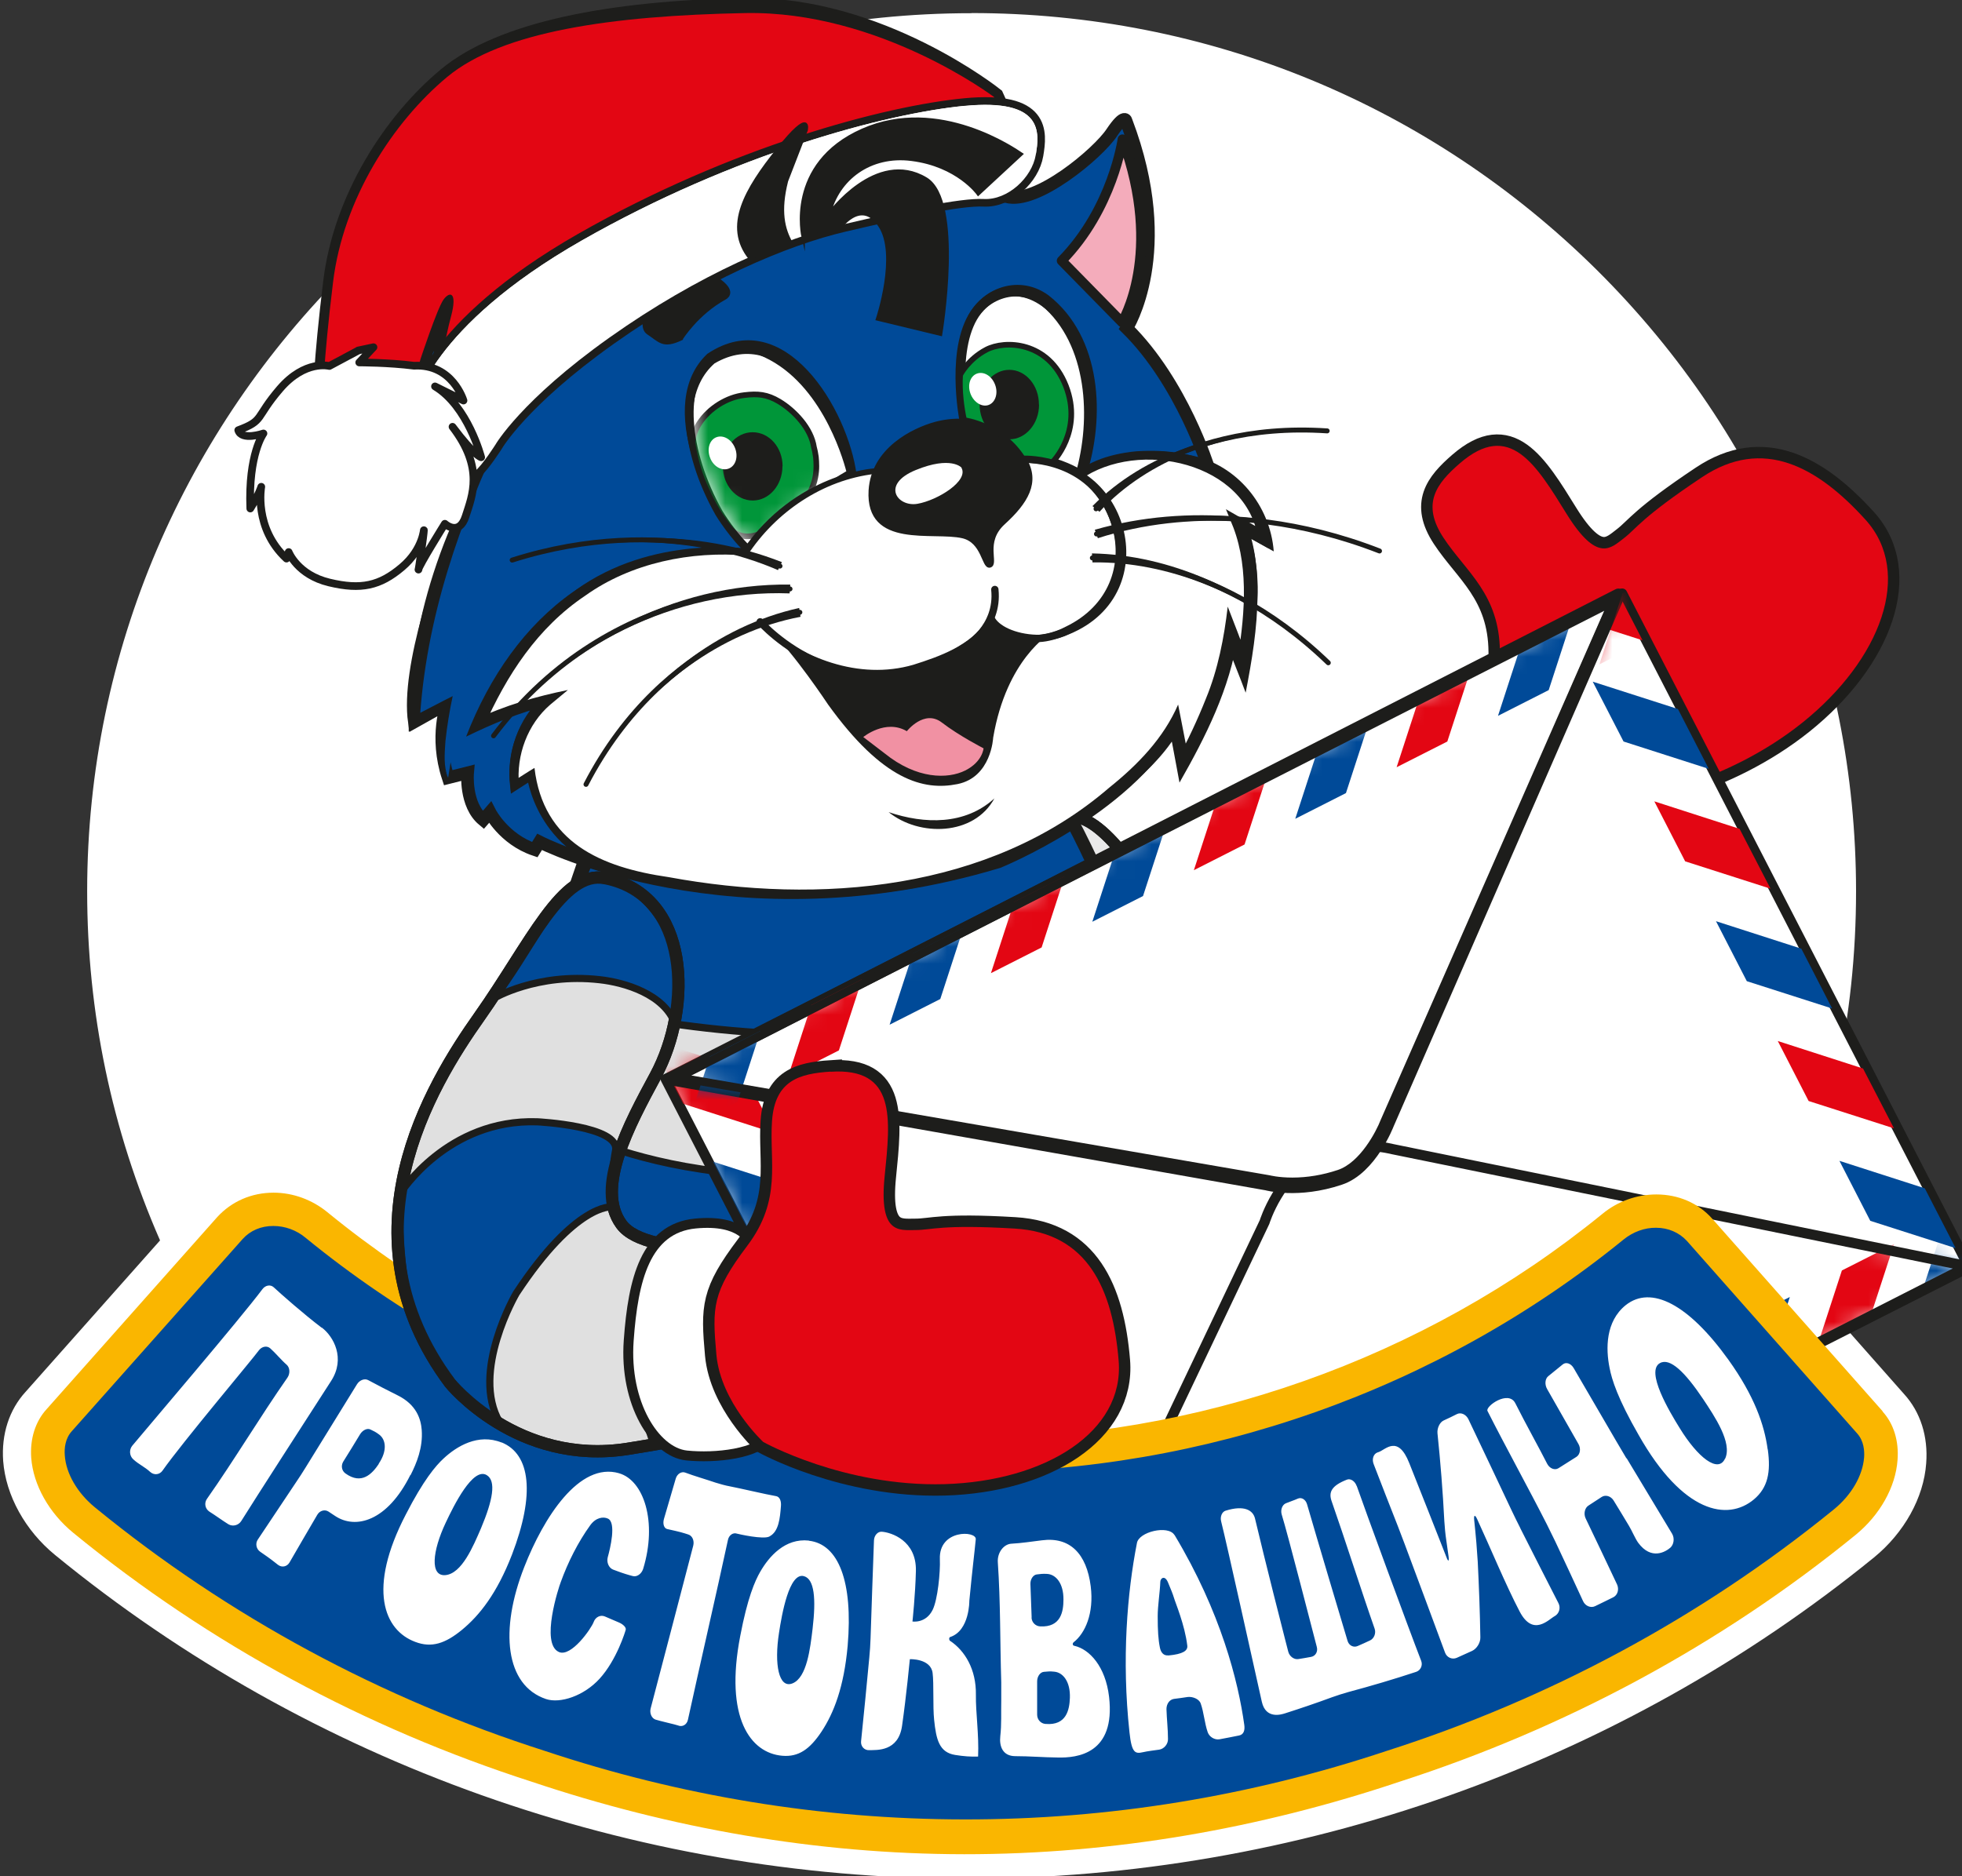 <svg width="115" height="110" viewBox="0 0 115 110" fill="none" xmlns="http://www.w3.org/2000/svg">
<rect x="0" y="0" width="115" height="110" fill="#333333" stroke="none"/>
<g clip-path="url(#clip0_8082_3912)">
<path d="M56.521 109.339C37.272 109.323 18.529 102.649 3.753 90.553C2.163 89.253 1.135 87.403 0.999 85.601C0.902 84.253 1.296 83.025 2.115 82.132L10.338 72.867C7.415 66.344 5.929 59.414 5.929 52.254C5.921 24.313 28.816 1.571 56.947 1.571C70.574 1.571 83.383 6.842 93.019 16.419C102.656 25.996 107.964 38.722 107.964 52.254C107.964 59.678 106.382 66.83 103.258 73.528L110.999 82.276C111.802 83.153 112.188 84.381 112.083 85.728C111.955 87.523 110.919 89.381 109.321 90.68C94.537 102.713 75.826 109.331 56.617 109.331H56.513L56.521 109.339Z" fill="white"/>
<path d="M56.945 2.384C84.674 2.384 107.152 24.711 107.152 52.261C107.152 59.925 105.401 67.181 102.293 73.664L110.388 82.818C111.046 83.535 111.359 84.564 111.271 85.672C111.159 87.259 110.227 88.91 108.806 90.066C94.174 101.979 75.648 108.542 56.616 108.542H56.512C37.431 108.518 18.881 101.907 4.258 89.939C2.836 88.774 1.913 87.132 1.792 85.545C1.712 84.428 2.033 83.408 2.7 82.674L11.276 73.018C8.361 66.694 6.723 59.669 6.723 52.261C6.731 24.711 29.216 2.384 56.945 2.384ZM56.945 0.774C28.365 0.766 5.109 23.866 5.109 52.254C5.109 59.358 6.546 66.24 9.381 72.723L1.495 81.606C0.54 82.65 0.074 84.086 0.186 85.656C0.339 87.674 1.479 89.739 3.238 91.174C18.159 103.391 37.086 110.121 56.52 110.145H56.624C76.018 110.145 94.913 103.454 109.842 91.31C111.608 89.867 112.757 87.809 112.901 85.792C113.022 84.221 112.564 82.778 111.6 81.725L104.228 73.385C107.256 66.726 108.79 59.621 108.79 52.254C108.79 38.498 103.401 25.573 93.612 15.844C83.807 6.124 70.79 0.766 56.945 0.766" fill="white"/>
<path d="M84.376 62.046C85.275 57.596 81.373 55.914 81.373 55.914C70.756 54.774 68.171 52.78 65.513 49.678C60.205 43.498 59.723 55.124 59.723 55.124L61.578 62.947C61.578 62.947 65.721 66.782 70.146 67.532C74.563 68.29 80.136 67.245 80.136 67.245C80.136 67.245 83.501 66.352 84.376 62.046Z" fill="#E9E9E9"/>
<path d="M84.376 62.046C85.275 57.596 81.373 55.914 81.373 55.914C70.756 54.774 68.171 52.78 65.513 49.678C60.205 43.498 59.723 55.124 59.723 55.124L61.578 62.947C61.578 62.947 65.721 66.782 70.146 67.532C74.563 68.29 80.136 67.245 80.136 67.245C80.136 67.245 83.501 66.352 84.376 62.046Z" stroke="#1D1D1B" stroke-width="0.68" stroke-miterlimit="10"/>
<path d="M81.383 55.922C81.383 55.922 85.278 57.604 84.386 62.054C83.511 66.36 80.147 67.253 80.147 67.253" fill="white"/>
<path d="M81.383 55.922C81.383 55.922 85.278 57.604 84.386 62.054C83.511 66.36 80.147 67.253 80.147 67.253" stroke="#1D1D1B" stroke-width="0.68" stroke-miterlimit="10"/>
<path d="M72.154 53.952C72.154 53.952 74.346 56.432 73.214 61.432C72.09 66.431 69.367 67.58 69.367 67.58C69.367 67.58 74.129 68.146 76.394 67.643C78.658 67.141 79.839 63.09 79.847 61.703C79.863 60.315 79.831 56.998 77.301 55.515C77.301 55.515 73.631 54.415 72.154 53.952Z" fill="#E9E9E9"/>
<path d="M72.154 53.952C72.154 53.952 74.346 56.432 73.214 61.432C72.09 66.431 69.367 67.58 69.367 67.58C69.367 67.58 74.129 68.146 76.394 67.643C78.658 67.141 79.839 63.09 79.847 61.703C79.863 60.315 79.831 56.998 77.301 55.515C77.301 55.515 73.631 54.415 72.154 53.952Z" stroke="#1D1D1B" stroke-width="0.26" stroke-miterlimit="10"/>
<path d="M81.381 55.922C81.381 55.922 84.618 57.142 84.449 61.217C84.28 65.291 80.956 67.102 79.952 67.245C78.94 67.397 76.402 67.652 76.402 67.652C76.402 67.652 78.747 67.213 79.767 62.453C80.787 57.7 77.133 55.435 77.133 55.435C77.133 55.435 79.133 55.802 81.381 55.922Z" fill="#004A98"/>
<path d="M81.381 55.922C81.381 55.922 84.618 57.142 84.449 61.217C84.28 65.291 80.956 67.102 79.952 67.245C78.94 67.397 76.402 67.652 76.402 67.652C76.402 67.652 78.747 67.213 79.767 62.453C80.787 57.7 77.133 55.435 77.133 55.435C77.133 55.435 79.133 55.802 81.381 55.922Z" stroke="#1D1D1B" stroke-width="0.39" stroke-miterlimit="10"/>
<path d="M72.309 54.072C72.309 54.072 74.718 56.704 72.911 62.652C72.911 62.652 72.276 65.722 69.37 67.588C69.37 67.588 66.206 66.209 64.102 64.845C64.102 64.845 65.804 64.407 66.647 57.677C66.647 57.677 67.113 51.927 65.684 50.062C65.684 50.062 67.507 52.533 72.301 54.072" fill="#004A98"/>
<path d="M72.309 54.072C72.309 54.072 74.718 56.704 72.911 62.652C72.911 62.652 72.276 65.722 69.37 67.588C69.37 67.588 66.206 66.209 64.102 64.845C64.102 64.845 65.804 64.407 66.647 57.677C66.647 57.677 67.113 51.927 65.684 50.062C65.684 50.062 67.507 52.533 72.301 54.072H72.309Z" stroke="#1D1D1B" stroke-width="0.39" stroke-miterlimit="10"/>
<path d="M80.146 67.252C80.146 67.252 74.573 68.297 70.156 67.539C65.731 66.781 61.587 62.954 61.587 62.954L59.732 55.132C59.732 55.132 60.206 43.498 65.522 49.685C68.188 52.787 70.774 54.781 81.391 55.921" stroke="#1D1D1B" stroke-width="0.68" stroke-miterlimit="10"/>
<path d="M70.733 106.564C71.561 101.485 73.11 90.84 72.163 79.246C70.838 63.042 62.872 48.211 62.872 48.211L34.46 50.731L31.714 57.812C32.653 77.172 31.039 92.139 29.529 101.589C42.282 107.33 56.76 108.51 70.733 106.564Z" fill="#004A98"/>
<path d="M70.733 106.564C71.561 101.485 73.11 90.84 72.163 79.246C70.838 63.042 62.872 48.211 62.872 48.211L34.46 50.731L31.714 57.812C32.653 77.172 31.039 92.139 29.529 101.589C42.282 107.33 56.76 108.51 70.733 106.564Z" stroke="#1D1D1B" stroke-width="0.4" stroke-miterlimit="10"/>
<path d="M30.195 98.304C30.195 98.304 39.366 105.6 55.186 103.559C71.006 101.517 71.865 98.224 71.865 98.224L72.395 89.213C72.395 89.213 69.408 92.674 59.121 93.775C48.826 94.875 35.222 93.376 31.32 89.038C31.32 89.038 30.886 94.405 30.195 98.304Z" fill="white"/>
<path d="M30.195 98.304C30.195 98.304 39.366 105.6 55.186 103.559C71.006 101.517 71.865 98.224 71.865 98.224L72.395 89.213C72.395 89.213 69.408 92.674 59.121 93.775C48.826 94.875 35.222 93.376 31.32 89.038C31.32 89.038 30.886 94.405 30.195 98.304Z" stroke="#1D1D1B" stroke-width="0.43" stroke-miterlimit="10"/>
<path d="M72.162 79.245C72.162 79.245 68.661 82.961 57.443 83.456C46.216 83.95 35.592 82.283 31.85 79.851L32.259 73.807C32.259 73.807 43.59 76.933 60.004 75.059C60.004 75.059 67.826 74.038 70.982 71.614C70.982 71.614 72.074 76.303 72.154 79.245" fill="#E0E0E0"/>
<path d="M72.162 79.245C72.162 79.245 68.661 82.961 57.443 83.456C46.216 83.95 35.592 82.283 31.85 79.851L32.259 73.807C32.259 73.807 43.59 76.933 60.004 75.059C60.004 75.059 67.826 74.038 70.982 71.614C70.982 71.614 72.074 76.303 72.154 79.245H72.162Z" stroke="#1D1D1B" stroke-width="0.43" stroke-miterlimit="10"/>
<path d="M43.117 68.792C49.525 69.366 54.873 69.119 61.595 67.835C68.316 66.551 69.472 64.853 68.967 63.465C68.461 62.078 67.112 58.003 67.112 58.003L66.686 57.134C66.686 57.134 64.879 58.761 58.68 59.853C53.034 60.85 45.092 61.153 36.837 59.582L33.994 66.551C33.994 66.551 37.463 68.281 43.117 68.784" fill="#E0E0E0"/>
<path d="M43.117 68.792C49.525 69.366 54.873 69.119 61.595 67.835C68.316 66.551 69.472 64.853 68.967 63.465C68.461 62.078 67.112 58.003 67.112 58.003L66.686 57.134C66.686 57.134 64.879 58.761 58.68 59.853C53.034 60.85 45.092 61.153 36.837 59.582L33.994 66.551C33.994 66.551 37.463 68.281 43.117 68.784V68.792Z" stroke="#1D1D1B" stroke-width="0.43" stroke-miterlimit="10"/>
<path d="M62.871 48.211C62.871 48.211 70.837 63.042 72.162 79.246C72.957 88.934 72.13 97.195 71.175 103.518C70.532 107.768 50.127 106.804 50.127 106.804C50.127 106.804 28.686 104.077 29.553 98.503C31.023 89.078 32.532 77.356 31.721 57.867L34.235 50.507L62.863 48.211H62.871Z" stroke="#1D1D1B" stroke-width="0.75" stroke-miterlimit="10"/>
<path d="M27.04 30.461C25.963 33.148 23.827 39.105 24.285 42.326L26.204 41.25C26.204 41.25 25.466 43.171 26.269 45.595L27.409 45.308C27.409 45.308 27.24 47.174 28.324 48.075L28.718 47.621C28.718 47.621 29.521 49.2 31.344 49.814L31.625 49.359C31.625 49.359 43.012 55.196 58.511 50.531C58.511 50.531 65.955 47.517 68.782 42.486L69.352 43.099C69.352 43.099 71.785 40.269 72.066 37.223L72.805 38.068C72.805 38.068 74.106 34.448 72.676 30.899L73.415 30.844C73.415 30.844 72.436 28.324 70.837 27.431C70.837 27.431 69.296 22.447 66.043 19.241C66.043 19.241 68.926 14.776 66.011 7.105C66.011 7.105 65.955 6.595 65.16 7.783C64.373 8.971 60.743 12.033 58.977 11.523C57.21 11.02 51.581 9.059 41.301 12.416C41.301 12.416 36.017 14.011 32.725 17.407C29.441 20.804 20.904 20.43 20.904 20.43C20.904 20.43 20.671 20.717 20.904 21.386C20.904 21.386 21.129 26.091 27.023 30.461" fill="#004A98"/>
<path d="M27.04 30.461C25.963 33.148 23.827 39.105 24.285 42.326L26.204 41.25C26.204 41.25 25.466 43.171 26.269 45.595L27.409 45.308C27.409 45.308 27.24 47.174 28.324 48.075L28.718 47.621C28.718 47.621 29.521 49.2 31.344 49.814L31.625 49.359C31.625 49.359 43.012 55.196 58.511 50.531C58.511 50.531 65.955 47.517 68.782 42.486L69.352 43.099C69.352 43.099 71.785 40.269 72.066 37.223L72.805 38.068C72.805 38.068 74.106 34.448 72.676 30.899L73.415 30.844C73.415 30.844 72.436 28.324 70.837 27.431C70.837 27.431 69.296 22.447 66.043 19.241C66.043 19.241 68.926 14.776 66.011 7.105C66.011 7.105 65.955 6.595 65.16 7.783C64.373 8.971 60.743 12.033 58.977 11.523C57.21 11.02 51.581 9.059 41.301 12.416C41.301 12.416 36.017 14.011 32.725 17.407C29.441 20.804 20.904 20.43 20.904 20.43C20.904 20.43 20.671 20.717 20.904 21.386C20.904 21.386 21.129 26.091 27.023 30.461H27.04Z" stroke="#1D1D1B" stroke-width="0.74" stroke-miterlimit="10"/>
<path d="M43.975 32.335C43.003 31.489 42.144 30.086 42.144 30.086C39.976 26.25 39.912 22.303 41.67 21.052C43.252 19.927 44.569 20.589 44.569 20.589C48.665 22.216 49.877 27.742 49.877 27.742C49.877 27.742 46.183 29.727 44.369 32.614L43.975 32.335Z" fill="white"/>
<path d="M44.434 32.94L43.815 32.502C42.836 31.649 41.976 30.253 41.944 30.197C39.768 26.346 39.583 22.239 41.535 20.86C43.205 19.672 44.61 20.349 44.667 20.381C48.81 22.024 50.047 27.462 50.095 27.694L50.127 27.861L49.983 27.949C49.983 27.949 46.321 29.942 44.562 32.741L44.434 32.948V32.94ZM44.112 32.151L44.305 32.286C45.959 29.799 48.891 28.036 49.605 27.63C49.364 26.713 48.023 22.207 44.482 20.804C44.418 20.772 43.245 20.214 41.808 21.235C40.081 22.455 40.322 26.378 42.354 29.966C42.354 29.966 43.189 31.346 44.12 32.151" fill="#1D1D1B"/>
<mask id="mask0_8082_3912" style="mask-type:luminance" maskUnits="userSpaceOnUse" x="40" y="20" width="10" height="13">
<path d="M41.798 21.235C40.072 22.463 40.313 26.378 42.344 29.967C42.344 29.967 43.179 31.346 44.111 32.151L44.304 32.287C45.958 29.799 48.889 28.037 49.604 27.63C49.363 26.713 48.022 22.208 44.48 20.805C44.448 20.788 44.103 20.621 43.573 20.621C43.099 20.621 42.481 20.757 41.798 21.235Z" fill="white"/>
</mask>
<g mask="url(#mask0_8082_3912)">
<path d="M42.77 30.979C42.899 31.107 43.035 31.218 43.172 31.29C43.533 31.482 43.943 31.489 44.377 31.354C44.69 31.258 45.019 31.091 45.356 30.867C45.822 30.564 46.304 30.174 46.802 29.719C47.404 29.185 47.677 28.555 47.789 27.981C47.878 27.526 47.854 27.104 47.822 26.785C47.789 26.546 47.749 26.37 47.725 26.282C47.717 26.243 47.709 26.219 47.709 26.219C47.548 25.118 46.561 24.074 45.669 23.539C44.963 23.117 44.417 23.069 43.63 23.165C42.634 23.276 41.566 23.922 40.988 24.823C40.763 25.166 40.618 25.549 40.578 25.948C40.626 26.259 40.691 26.561 40.755 26.849C40.907 27.479 41.108 28.053 41.325 28.555C41.614 29.225 41.927 29.775 42.192 30.182C42.529 30.692 42.779 30.971 42.779 30.971L42.77 30.979Z" fill="#009639" stroke="#1D1D1B" stroke-width="0.33"/>
<path d="M45.862 27.334C45.862 28.443 45.083 29.344 44.12 29.344C43.156 29.344 42.369 28.451 42.369 27.342C42.369 26.234 43.148 25.341 44.112 25.341C45.083 25.341 45.87 26.226 45.87 27.334" fill="#1D1D1B"/>
<path d="M43.083 26.267C43.284 26.777 43.123 27.311 42.714 27.471C42.312 27.63 41.814 27.351 41.622 26.841C41.421 26.33 41.581 25.796 41.983 25.637C42.392 25.477 42.882 25.756 43.083 26.267Z" fill="white"/>
</g>
<path d="M43.976 32.335C41.35 29.983 38.355 23.66 41.463 20.741C45.976 17.727 49.718 24.019 50.208 27.838L50.232 27.982L50.103 28.045C47.903 29.106 45.743 30.549 44.378 32.623C44.378 32.63 43.984 32.343 43.976 32.343M43.976 32.343L44.378 32.623C45.02 31.586 45.92 30.669 46.867 29.863C47.815 29.058 48.835 28.332 49.943 27.718L49.839 27.918C49.035 24.625 45.895 18.955 41.88 21.307C38.989 23.859 41.455 30.174 43.984 32.351" fill="#1D1D1B"/>
<path d="M56.519 24.624C56.519 24.624 55.652 20.222 57.298 18.181C58.937 16.14 61.675 17.041 63.048 20.031C64.413 23.021 63.971 25.956 63.353 27.877C63.353 27.877 61.924 27.032 59.996 26.928C59.996 26.928 59.193 25.182 56.519 24.624Z" fill="white"/>
<path d="M56.519 24.624C56.519 24.624 55.652 20.222 57.298 18.181C58.937 16.14 61.675 17.041 63.048 20.031C64.413 23.021 63.971 25.956 63.353 27.877C63.353 27.877 61.924 27.032 59.996 26.928C59.996 26.928 59.193 25.182 56.519 24.624Z" stroke="#1D1D1B" stroke-width="0.57" stroke-miterlimit="10"/>
<path d="M56.519 24.625C56.109 22.807 55.909 20.869 56.519 19.059C57.185 16.986 59.627 15.957 61.466 17.321C64.59 19.769 64.798 24.481 63.642 27.974L63.513 28.341C62.469 27.671 61.225 27.248 59.972 27.137C59.827 27.121 59.852 27.153 59.787 27.009C59.161 25.765 57.828 24.984 56.511 24.617M56.511 24.617C57.964 24.832 59.418 25.534 60.173 26.834L59.988 26.714C61.217 26.762 62.389 27.049 63.497 27.607L63.04 27.783C63.979 24.553 63.746 20.175 61.048 17.903C59.594 16.771 57.595 17.592 56.969 19.242C56.318 20.893 56.326 22.807 56.503 24.625" fill="#1D1D1B"/>
<path d="M39.93 19.848C39.93 19.848 40.837 18.381 42.483 17.472C42.483 17.472 43.11 17.185 42.251 16.515C41.399 15.837 40.548 15.335 39.408 16.3C38.267 17.265 37.312 19.075 37.994 19.521C38.677 19.968 38.854 20.367 39.93 19.856" fill="#1D1D1B"/>
<path d="M39.93 19.848C39.93 19.848 40.837 18.381 42.483 17.472C42.483 17.472 43.11 17.185 42.251 16.515C41.399 15.837 40.548 15.335 39.408 16.3C38.267 17.265 37.312 19.075 37.994 19.521C38.677 19.968 38.854 20.367 39.93 19.856V19.848Z" stroke="#1D1D1B" stroke-width="0.2" stroke-miterlimit="10"/>
<path d="M51.291 27.743C51.291 27.743 46.794 27.982 43.742 32.447C43.742 32.447 38.25 31.666 33.913 34.831C30.484 37.327 29.352 39.712 28.043 42.478C28.043 42.478 30.01 41.514 32.05 41.059C32.05 41.059 29.826 42.829 30.179 46.043L31.159 45.413C31.159 45.413 31.625 49.815 36.523 50.987C41.414 52.159 52.793 54.105 62.044 48.714C62.044 48.714 67.263 45.541 68.797 42.486L69.263 44.751C69.263 44.751 71.632 40.676 72.074 37.232L72.837 39.114C72.837 39.114 74.001 33.946 72.684 30.9L74.017 31.634C74.017 31.634 73.575 26.323 66.701 26.738C66.701 26.738 64.541 26.858 63.345 27.878C63.345 27.878 61.578 26.411 55.78 26.371L51.291 27.743Z" fill="white"/>
<path d="M51.291 27.743C51.291 27.743 46.794 27.982 43.742 32.447C43.742 32.447 38.25 31.666 33.913 34.831C30.484 37.327 29.352 39.712 28.043 42.478C28.043 42.478 30.01 41.514 32.05 41.059C32.05 41.059 29.826 42.829 30.179 46.043L31.159 45.413C31.159 45.413 31.625 49.815 36.523 50.987C41.414 52.159 52.793 54.105 62.044 48.714C62.044 48.714 67.263 45.541 68.797 42.486L69.263 44.751C69.263 44.751 71.632 40.676 72.074 37.232L72.837 39.114C72.837 39.114 74.001 33.946 72.684 30.9L74.017 31.634C74.017 31.634 73.575 26.323 66.701 26.738C66.701 26.738 64.541 26.858 63.345 27.878C63.345 27.878 61.578 26.411 55.78 26.371L51.291 27.743Z" stroke="#1D1D1B" stroke-width="0.57" stroke-miterlimit="10"/>
<path d="M51.291 27.743C51.291 27.743 46.794 27.982 43.742 32.447C43.742 32.447 38.25 31.666 33.913 34.831C30.484 37.327 29.352 39.712 28.043 42.478C28.043 42.478 30.01 41.514 32.05 41.059C32.05 41.059 29.826 42.829 30.179 46.043L31.159 45.413C31.159 45.413 31.625 49.815 36.523 50.987C41.414 52.159 52.793 54.105 62.044 48.714C62.044 48.714 67.384 45.493 68.902 42.439L69.343 44.751C69.343 44.751 71.712 40.645 72.162 37.2L72.893 39.09C72.893 39.09 73.985 33.795 72.676 30.749L74.162 31.586C74.162 31.586 73.575 26.323 66.701 26.738C66.701 26.738 64.541 26.858 63.345 27.878C63.345 27.878 61.578 26.411 55.78 26.371L51.291 27.743Z" fill="white"/>
<path d="M51.299 27.782C48.224 28.133 45.461 30.023 43.799 32.574C40.506 32.287 36.997 32.997 34.299 34.926C31.504 36.8 29.697 39.583 28.356 42.621L27.89 42.175C29.577 41.361 31.448 40.827 33.287 40.453L32.251 41.314C30.926 42.454 30.251 44.28 30.42 46.018L30.035 45.835L31.014 45.213L31.328 45.022C31.841 49.391 35.214 50.85 39.197 51.425C48.015 53.051 57.996 52.23 65.007 46.186C66.71 44.822 68.203 43.267 69.054 41.306L69.263 42.374L69.713 44.687L68.99 44.567C69.624 43.411 70.195 42.191 70.685 40.955C71.391 39.248 71.753 37.374 71.961 35.564L72.54 37.063L73.262 38.961L72.475 39.025C72.925 36.402 73.246 33.435 72.291 30.924L71.857 29.855L72.845 30.421L74.33 31.266L73.752 31.641C73.134 27.096 66.718 25.701 63.329 28.117L63.208 28.029C61.072 26.689 58.173 26.538 55.78 26.45L51.283 27.79M51.267 27.71L55.74 26.307C58.35 26.378 61.128 26.394 63.449 27.742H63.208C65.095 26.307 67.633 26.243 69.865 26.705C72.516 27.271 74.451 29.632 74.66 32.327C74.226 32.096 72.917 31.346 72.459 31.099L73.021 30.605C73.592 32.008 73.712 33.475 73.704 34.91C73.704 36.8 73.375 38.746 73.013 40.612C72.732 39.839 72.042 38.148 71.753 37.359L72.556 37.263C72.09 40.373 70.677 43.18 69.135 45.883C69.006 45.229 68.645 43.211 68.508 42.518L69.215 42.613C68.316 44.304 66.886 45.548 65.433 46.72C61.153 50.26 55.611 52.062 50.111 52.389C46.433 52.645 42.755 52.31 39.149 51.672C35.279 51.177 31.657 49.694 30.91 45.436L31.271 45.612L30.3 46.258L29.954 46.489L29.914 46.074C29.681 44.144 30.364 42.135 31.833 40.811L32.106 41.377C30.452 41.76 28.846 42.446 27.32 43.188C30.099 36.027 35.728 31.386 43.734 32.327C44.939 30.19 48.336 27.909 51.259 27.702" fill="#1D1D1B"/>
<path d="M54.825 24.832C53.54 25.183 51.155 26.339 51.011 28.755C50.818 32.096 54.697 31.059 56.423 31.458C57.636 31.737 57.636 33.26 58.013 33.181C58.479 33.069 57.604 31.777 58.816 30.669C60.166 29.441 60.88 28.268 60.077 26.929C58.937 25.015 56.929 24.266 54.825 24.832Z" fill="#1D1D1B"/>
<path d="M54.825 24.832C53.54 25.183 51.155 26.339 51.011 28.755C50.818 32.096 54.697 31.059 56.423 31.458C57.636 31.737 57.636 33.26 58.013 33.181C58.479 33.069 57.604 31.777 58.816 30.669C60.166 29.441 60.88 28.268 60.077 26.929C58.937 25.015 56.929 24.266 54.825 24.832Z" stroke="#1D1D1B" stroke-width="0.2" stroke-miterlimit="10"/>
<path d="M56.358 27.415C56.358 27.415 55.739 26.713 53.675 27.558C51.611 28.404 52.607 29.743 53.78 29.536C54.96 29.329 56.807 28.188 56.349 27.415" fill="white"/>
<path d="M65.794 8.166C65.794 8.166 65.232 12.233 62.228 15.287L65.762 18.891C65.762 18.891 68.259 14.88 65.794 8.166Z" fill="#F4ACBB"/>
<path d="M65.794 8.166C65.794 8.166 65.232 12.233 62.228 15.287L65.762 18.891C65.762 18.891 68.259 14.88 65.794 8.166Z" stroke="#1D1D1B" stroke-width="0.57" stroke-linejoin="round"/>
<path d="M21.354 21.155C21.354 21.155 23.08 24.201 29.577 25.094C29.577 25.094 28.316 26.904 27.32 29.568C27.32 29.568 22.398 26.139 21.354 21.163" fill="#F4ACBB"/>
<path d="M21.354 21.155C21.354 21.155 23.08 24.201 29.577 25.094C29.577 25.094 28.316 26.904 27.32 29.568C27.32 29.568 22.398 26.139 21.354 21.163V21.155Z" stroke="#1D1D1B" stroke-width="0.57" stroke-linejoin="round"/>
<path d="M52.086 47.613C54.19 48.323 56.567 48.379 58.285 46.808C57.097 49.008 53.885 49.072 52.086 47.613Z" fill="#1D1D1B"/>
<path d="M45.18 37.016C45.18 37.016 48.143 40.229 52.584 39.48C57.017 38.73 58.085 36.25 58.085 36.25C58.085 36.25 59 37.996 61.554 37.143C61.554 37.143 59 38.618 58.213 43.251C58.213 43.251 58.109 45.572 56.117 45.97C54.134 46.369 51.741 45.755 48.537 41.306C48.537 41.306 46.481 38.204 45.172 37.023" fill="#1D1D1B"/>
<path d="M61.69 27.096C61.69 27.096 63.505 25.286 62.477 22.63C61.441 19.983 58.887 19.935 57.811 20.501C56.735 21.067 56.277 21.977 56.277 21.977C56.213 22.909 56.358 23.962 56.51 24.632C56.51 24.632 58.727 24.903 59.979 26.936L61.682 27.104L61.69 27.096Z" fill="#009639" stroke="#1D1D1B" stroke-width="0.33" stroke-miterlimit="10"/>
<path d="M85.572 27.159C84.198 28.347 83.291 29.527 84.608 31.528C85.925 33.53 87.892 34.822 87.916 38.226C87.941 41.631 88.462 42.309 90.382 44.39C92.301 46.471 95.682 46.798 95.682 46.798C95.682 46.798 101.038 46.057 105.648 42.365C110.249 38.673 112.16 33.578 109.342 30.468C106.523 27.358 103.335 25.596 99.769 27.972C96.204 30.348 95.931 30.978 95.184 31.552C94.437 32.118 93.634 33.043 91.827 30.133C90.02 27.214 88.478 24.639 85.564 27.166L85.572 27.159Z" stroke="#1D1D1B" stroke-width="1.34" stroke-miterlimit="10"/>
<path d="M85.572 27.159C84.198 28.347 83.291 29.527 84.608 31.528C85.925 33.53 87.892 34.822 87.916 38.226C87.941 41.631 88.462 42.309 90.382 44.39C92.301 46.471 95.682 46.798 95.682 46.798C95.682 46.798 101.038 46.057 105.648 42.365C110.249 38.673 112.16 33.578 109.342 30.468C106.523 27.358 103.335 25.596 99.769 27.972C96.204 30.348 95.931 30.978 95.184 31.552C94.437 32.118 93.634 33.043 91.827 30.133C90.02 27.214 88.478 24.639 85.564 27.166L85.572 27.159Z" fill="#E30613"/>
<path d="M95.08 34.801L39.023 63.261L59.356 102.75L115.413 74.29L95.08 34.801Z" fill="white"/>
<path d="M95.08 34.801L39.023 63.261L59.356 102.75L115.413 74.29L95.08 34.801Z" stroke="#1D1D1B" stroke-width="0.6" stroke-linecap="round" stroke-linejoin="round"/>
<path d="M109.623 71.574L114.626 73.177L112.819 69.668L107.816 68.058L109.623 71.574Z" fill="#004A98"/>
<path d="M106.01 64.55L111.013 66.153L109.198 62.644L104.203 61.033L106.01 64.55Z" fill="#E30613"/>
<path d="M102.387 57.524L107.39 59.127L105.583 55.619L100.58 54.008L102.387 57.524Z" fill="#004A98"/>
<path d="M98.774 50.499L103.777 52.102L101.962 48.593L96.967 46.982L98.774 50.499Z" fill="#E30613"/>
<path d="M92.231 36.242L96.278 37.541L94.905 34.878L92.231 36.242Z" fill="#E30613"/>
<path d="M95.162 43.473L100.157 45.076L98.35 41.568L93.356 39.965L95.162 43.473Z" fill="#004A98"/>
<mask id="mask1_8082_3912" style="mask-type:luminance" maskUnits="userSpaceOnUse" x="39" y="34" width="77" height="69">
<path d="M95.08 34.801L39.023 63.261L59.356 102.75L115.413 74.29L95.08 34.801Z" fill="white"/>
</mask>
<g mask="url(#mask1_8082_3912)">
<path d="M55.395 94.516L60.767 96.238L58.824 92.466L53.451 90.744L55.395 94.516Z" fill="#E30613"/>
<path d="M51.508 86.973L56.88 88.695L54.937 84.924L49.565 83.201L51.508 86.973Z" fill="#004A98"/>
<path d="M47.621 79.421L52.993 81.151L51.05 77.38L45.678 75.649L47.621 79.421Z" fill="#E30613"/>
<path d="M40.049 64.717L45.421 66.439L43.478 62.668L38.105 60.945L40.049 64.717Z" fill="#E30613"/>
<path d="M43.734 71.877L49.107 73.608L47.163 69.828L41.791 68.106L43.734 71.877Z" fill="#004A98"/>
<path d="M59.643 102.777L65.015 104.499L63.072 100.727L57.699 99.005L59.643 102.777Z" fill="#004A98"/>
</g>
<mask id="mask2_8082_3912" style="mask-type:luminance" maskUnits="userSpaceOnUse" x="0" y="9" width="144" height="140">
<path d="M97.143 9.632L0.002 58.949L46.137 148.549L143.278 99.231L97.143 9.632Z" fill="white"/>
</mask>
<g mask="url(#mask2_8082_3912)">
<path d="M115.357 74.245L81.621 67.371C81.621 67.371 79.268 66.75 77.325 67.691C74.988 68.823 74.12 71.646 74.12 71.646L59.32 102.768L115.349 74.253L115.357 74.245Z" fill="white"/>
</g>
<mask id="mask3_8082_3912" style="mask-type:luminance" maskUnits="userSpaceOnUse" x="59" y="67" width="57" height="36">
<path d="M74.12 71.638L59.32 102.76L115.349 74.245L81.613 67.371C81.613 67.371 79.26 66.75 77.317 67.691C77.292 67.706 77.26 67.714 77.236 67.73C74.964 68.887 74.12 71.646 74.12 71.646" fill="white"/>
</mask>
<g mask="url(#mask3_8082_3912)">
<path d="M83.524 86.891L82.127 91.181L85.178 89.634L86.576 85.344L83.524 86.891Z" fill="#E30613"/>
<path d="M89.634 83.789L88.236 88.079L91.288 86.532L92.685 82.242L89.634 83.789Z" fill="#004A98"/>
<path d="M95.747 80.688L94.35 84.978L97.401 83.423L98.799 79.141L95.747 80.688Z" fill="#E30613"/>
<path d="M101.85 77.586L100.453 81.876L103.513 80.321L104.91 76.039L101.85 77.586Z" fill="#004A98"/>
<path d="M107.96 74.484L106.562 78.773L109.622 77.219L111.019 72.936L107.96 74.484Z" fill="#E30613"/>
<path d="M114.071 71.382L112.674 75.672L115.733 74.117L117.131 69.835L114.071 71.382Z" fill="#004A98"/>
<path d="M59.071 99.307L57.674 103.597L60.733 102.042L62.131 97.76L59.071 99.307Z" fill="#E30613"/>
<path d="M65.182 96.205L63.785 100.495L66.845 98.94L68.242 94.65L65.182 96.205Z" fill="#004A98"/>
<path d="M71.294 93.103L69.897 97.393L72.956 95.838L74.345 91.548L71.294 93.103Z" fill="#E30613"/>
<path d="M77.405 90.001L76.008 94.291L79.059 92.736L80.457 88.454L77.405 90.001Z" fill="#004A98"/>
</g>
<mask id="mask4_8082_3912" style="mask-type:luminance" maskUnits="userSpaceOnUse" x="0" y="9" width="144" height="140">
<path d="M97.143 9.632L0.002 58.949L46.137 148.549L143.278 99.231L97.143 9.632Z" fill="white"/>
</mask>
<g mask="url(#mask4_8082_3912)">
<path d="M115.357 74.245L81.621 67.371C81.621 67.371 79.268 66.75 77.325 67.691C74.988 68.823 74.12 71.646 74.12 71.646L59.32 102.768L115.349 74.253L115.357 74.245Z" stroke="#1D1D1B" stroke-width="0.6" stroke-linecap="round" stroke-linejoin="round"/>
<path d="M39.317 63.249L74.257 69.413C74.257 69.413 76.08 69.923 78.537 69.094C80.336 68.496 81.332 65.897 81.332 65.897L94.863 34.886L39.309 63.249H39.317Z" fill="white" stroke="#1D1D1B" stroke-width="0.76" stroke-linecap="round" stroke-linejoin="round"/>
</g>
<mask id="mask5_8082_3912" style="mask-type:luminance" maskUnits="userSpaceOnUse" x="38" y="34" width="58" height="36">
<path d="M38.988 63.273L74.274 69.366C74.274 69.366 76.105 69.876 78.57 69.047C80.369 68.441 81.373 65.841 81.373 65.841L95.016 34.767L38.988 63.282V63.273Z" fill="white"/>
</mask>
<g mask="url(#mask5_8082_3912)">
<path d="M71.334 46.847L69.977 51.017L72.948 49.51L74.305 45.34L71.334 46.847Z" fill="#E30613"/>
<path d="M77.277 43.833L75.92 48.004L78.891 46.497L80.248 42.326L77.277 43.833Z" fill="#004A98"/>
<path d="M83.219 40.811L81.861 44.981L84.833 43.474L86.19 39.304L83.219 40.811Z" fill="#E30613"/>
<path d="M89.16 37.797L87.803 41.968L90.774 40.46L92.131 36.29L89.16 37.797Z" fill="#004A98"/>
<path d="M95.103 34.782L93.746 38.953L96.717 37.446L98.075 33.275L95.103 34.782Z" fill="#E30613"/>
<path d="M41.613 61.934L40.256 66.112L43.227 64.597L44.584 60.427L41.613 61.934Z" fill="#004A98"/>
<path d="M47.556 58.919L46.199 63.09L49.17 61.583L50.528 57.412L47.556 58.919Z" fill="#E30613"/>
<path d="M53.5 55.907L52.143 60.077L55.114 58.57L56.471 54.399L53.5 55.907Z" fill="#004A98"/>
<path d="M59.439 52.884L58.082 57.054L61.053 55.547L62.41 51.377L59.439 52.884Z" fill="#E30613"/>
<path d="M65.382 49.869L64.025 54.04L66.997 52.533L68.354 48.362L65.382 49.869Z" fill="#004A98"/>
</g>
<mask id="mask6_8082_3912" style="mask-type:luminance" maskUnits="userSpaceOnUse" x="0" y="9" width="144" height="140">
<path d="M97.143 9.632L0.002 58.949L46.137 148.549L143.278 99.231L97.143 9.632Z" fill="white"/>
</mask>
<g mask="url(#mask6_8082_3912)">
<path d="M94.037 35.795L80.923 65.666C80.666 66.335 79.718 68.154 78.417 68.592C77.534 68.887 76.635 69.039 75.751 69.039C74.924 69.039 74.41 68.903 74.41 68.903C74.394 68.903 74.378 68.903 74.362 68.895L40.498 63.05L94.045 35.803M95.024 34.767L38.996 63.282L74.282 69.374C74.282 69.374 74.836 69.525 75.751 69.525C76.49 69.525 77.47 69.421 78.57 69.055C80.369 68.449 81.373 65.849 81.373 65.849L95.016 34.775L95.024 34.767Z" fill="#1D1D1B"/>
</g>
<path d="M60.903 23.723C60.903 24.847 60.116 25.764 59.153 25.756C58.197 25.756 57.418 24.839 57.418 23.715C57.418 22.591 58.205 21.682 59.161 21.682C60.124 21.682 60.903 22.599 60.895 23.723" fill="#1D1D1B"/>
<path d="M58.325 22.551C58.518 23.053 58.349 23.587 57.956 23.739C57.562 23.89 57.081 23.595 56.888 23.093C56.695 22.582 56.856 22.056 57.257 21.905C57.659 21.753 58.133 22.04 58.325 22.551Z" fill="white"/>
<path d="M50.6 43.211C50.6 43.211 51.901 42.135 53.153 42.868C53.153 42.868 54.173 41.569 55.201 42.358C56.229 43.147 57.65 43.873 57.65 43.873C57.65 43.873 57.594 44.662 56.574 45.173C55.554 45.683 53.731 45.691 51.852 44.168L50.6 43.211Z" fill="#F191A3"/>
<path d="M64.01 32.445C68.627 32.533 72.98 34.614 76.425 37.549C76.915 37.963 77.373 38.418 77.846 38.856C77.356 38.434 76.883 37.995 76.377 37.596C72.908 34.846 68.515 32.908 64.034 32.972L64.002 32.445" fill="#1D1D1B"/>
<path d="M64.172 31.058C69.665 29.48 75.607 30.213 80.851 32.302C75.623 30.404 69.689 29.838 64.349 31.553L64.172 31.066" fill="#1D1D1B"/>
<path d="M64.033 29.672C67.125 26.546 71.614 25.198 75.934 25.198C76.553 25.198 77.163 25.246 77.781 25.27C77.163 25.27 76.553 25.238 75.942 25.262C71.734 25.406 67.334 26.881 64.443 30.006L64.033 29.672Z" fill="#1D1D1B"/>
<path d="M64.027 32.71C64.027 32.71 71.046 32.287 77.856 38.858" stroke="#1D1D1B" stroke-width="0.29" stroke-miterlimit="10" stroke-linecap="round"/>
<path d="M64.268 31.306C64.268 31.306 71.487 28.658 80.858 32.303" stroke="#1D1D1B" stroke-width="0.29" stroke-miterlimit="10" stroke-linecap="round"/>
<path d="M64.244 29.831C64.244 29.831 68.581 24.648 77.791 25.262" stroke="#1D1D1B" stroke-width="0.29" stroke-miterlimit="10" stroke-linecap="round"/>
<path d="M46.923 36.162C42.185 37.063 38.042 40.261 35.416 44.224C35.03 44.798 34.709 45.404 34.348 45.994C34.685 45.396 34.998 44.774 35.359 44.184C37.921 40.053 42.001 36.72 46.843 35.644L46.923 36.162Z" fill="#1D1D1B"/>
<path d="M46.289 34.79C39.584 34.543 32.975 37.868 28.928 43.147C32.903 37.685 39.496 34.184 46.322 34.272L46.282 34.798" fill="#1D1D1B"/>
<path d="M45.607 33.427C40.74 31.322 35.071 31.362 30.02 32.845C35.103 31.179 40.796 30.971 45.831 32.957L45.599 33.427" fill="#1D1D1B"/>
<path d="M46.883 35.898C46.883 35.898 38.981 37.055 34.348 45.986" stroke="#1D1D1B" stroke-width="0.29" stroke-miterlimit="10" stroke-linecap="round"/>
<path d="M46.306 34.528C46.306 34.528 35.962 33.786 28.928 43.139" stroke="#1D1D1B" stroke-width="0.29" stroke-miterlimit="10" stroke-linecap="round"/>
<path d="M45.719 33.188C45.719 33.188 39.038 29.974 30.02 32.837" stroke="#1D1D1B" stroke-width="0.29" stroke-miterlimit="10" stroke-linecap="round"/>
<path d="M44.555 36.457C44.555 36.457 49.807 42.43 56.616 37.893C56.616 37.893 58.544 36.816 58.311 34.56" stroke="#1D1D1B" stroke-width="0.43" stroke-miterlimit="10" stroke-linecap="round"/>
<path d="M59.987 26.928C59.987 26.928 64.332 26.729 65.456 31.035C66.604 35.436 62.404 37.478 60.758 37.43C59.441 37.39 58.373 36.872 58.084 36.25" stroke="#1D1D1B" stroke-width="0.43" stroke-miterlimit="10" stroke-linecap="round"/>
<path d="M44.555 36.457C46.964 38.586 50.345 39.894 53.525 38.977C55.091 38.483 56.889 37.845 57.813 36.402C58.158 35.867 58.295 35.213 58.303 34.56C58.431 35.221 58.359 35.915 58.07 36.537C57.243 38.188 55.404 39.017 53.685 39.575C50.377 40.604 46.651 39.089 44.555 36.465" fill="#1D1D1B"/>
<path d="M59.987 26.928C66.139 26.346 68.5 34.79 62.67 37.183C61.208 37.868 58.952 37.749 58.076 36.242C59.112 37.502 61.12 37.462 62.461 36.744C67.616 34.264 65.456 27.056 59.979 26.92" fill="#1D1D1B"/>
<path d="M29.567 25.094C29.567 25.094 24.42 33.395 24.283 42.325L26.203 41.249C26.203 41.249 25.624 44.486 26.267 45.595" fill="#004A98"/>
<path d="M29.57 25.094C26.952 30.508 24.936 36.305 24.599 42.334L24.125 42.054L26.077 41.042L26.535 40.81C26.35 41.672 26.205 42.557 26.109 43.45C26.061 44.167 25.988 44.925 26.262 45.603C25.587 44.271 25.828 42.652 25.956 41.209L26.318 41.456C25.973 41.672 24.27 42.708 23.957 42.892C23.885 36.576 26.045 30.317 29.57 25.094Z" fill="#1D1D1B"/>
<path d="M109.631 83.392C106.298 79.628 102.982 75.857 99.649 72.101C98.372 70.681 96.124 70.658 94.582 71.909C72.563 89.851 40.553 89.811 18.582 71.822C17.04 70.562 14.8 70.586 13.515 72.005C10.182 75.761 6.842 79.517 3.509 83.272C2.232 84.676 2.843 87.387 4.963 89.133C34.812 113.565 78.256 113.621 108.161 89.253C110.298 87.522 110.916 84.811 109.639 83.4" fill="#004A98"/>
<path d="M45.107 90.074C45.653 89.787 45.718 88.997 45.774 88.296C45.798 88.008 45.709 87.745 45.477 87.713C44.914 87.618 43.325 87.243 42.77 87.139C42.538 87.099 42.168 86.996 41.943 86.924C41.437 86.749 40.658 86.525 40.16 86.334C39.936 86.254 39.687 86.414 39.606 86.693C39.373 87.474 39.149 88.264 38.916 89.053C38.836 89.332 38.916 89.595 39.1 89.643C39.285 89.683 39.904 89.819 40.136 89.898C40.201 89.914 40.273 89.938 40.337 89.962C40.578 90.034 40.706 90.321 40.634 90.616C39.976 93.152 38.803 97.617 38.137 100.161C38.065 100.44 38.193 100.735 38.418 100.815C38.651 100.894 39.614 101.11 39.735 101.157C39.992 101.269 40.257 101.118 40.321 100.831C40.956 97.912 42.04 93.207 42.666 90.289C42.722 90.002 42.971 89.834 43.196 89.914C43.284 89.938 44.738 90.273 45.099 90.082M24.067 86.477C24.413 85.792 24.798 84.875 24.718 83.83C24.67 83.208 24.421 82.355 23.305 81.805C22.726 81.518 22.156 81.223 21.578 80.912C21.369 80.8 21.08 80.912 20.928 81.151C19.924 82.778 18.92 84.404 17.916 86.031C17.764 86.278 17.515 86.669 17.354 86.9C16.607 88.024 15.86 89.141 15.114 90.257C14.953 90.488 15.017 90.815 15.25 90.975C15.483 91.134 15.86 91.397 16.077 91.573C16.158 91.636 16.23 91.692 16.302 91.748C16.527 91.916 16.824 91.852 16.969 91.605C17.507 90.672 18.053 89.739 18.599 88.806C18.743 88.559 19.041 88.479 19.257 88.622C19.386 88.71 19.514 88.79 19.643 88.878C20.839 89.675 22.694 89.204 24.052 86.477M22.204 85.823C21.819 86.398 21.201 87.075 20.245 86.382C20.036 86.23 19.972 85.943 20.117 85.696C20.454 85.162 20.783 84.62 21.112 84.077C21.265 83.838 21.538 83.71 21.723 83.814C21.907 83.902 22.02 83.95 22.229 84.109C22.622 84.404 22.71 85.058 22.196 85.816M18.856 77.842C17.812 77.052 16.439 75.84 16.037 75.465C15.852 75.298 15.555 75.346 15.379 75.585C14.078 77.323 8.665 83.663 7.75 84.763C7.565 84.994 7.581 85.345 7.806 85.552C8.151 85.871 8.464 85.983 8.81 86.302C9.035 86.501 9.356 86.461 9.524 86.222C10.681 84.572 14.776 79.716 15.17 79.173C15.347 78.934 15.652 78.878 15.844 79.054C16.134 79.309 16.503 79.755 16.8 80.01C16.993 80.178 17.017 80.521 16.848 80.768C15.218 83.104 13.764 85.552 12.126 87.881C11.958 88.128 12.022 88.455 12.271 88.622C12.584 88.814 13.074 89.173 13.387 89.364C13.644 89.516 13.981 89.428 14.142 89.173C15.033 87.745 17.868 83.352 19.41 80.959C20.261 79.636 19.554 78.36 18.864 77.834M36.29 86.374C33.945 85.688 31.857 88.989 30.733 91.86C29.271 95.576 29.616 98.805 32.002 99.611C32.837 99.89 34.226 99.427 35.142 98.422C36.153 97.314 36.659 95.624 36.675 95.552C36.715 95.424 36.539 95.233 36.274 95.121C36.001 95.002 35.728 94.89 35.455 94.77C35.198 94.659 34.901 94.802 34.796 95.097C34.66 95.472 33.479 97.178 32.756 96.852C31.664 96.357 32.756 93.032 32.869 92.753C33.286 91.597 33.881 90.409 34.603 89.412C34.933 88.965 35.358 88.909 35.623 89.029C36.145 89.244 35.76 90.807 35.623 91.294C35.543 91.589 35.679 91.916 35.928 92.019C36.025 92.051 36.121 92.091 36.209 92.123C36.459 92.219 36.86 92.346 37.093 92.402C37.334 92.466 37.599 92.275 37.695 91.987C38.546 89.213 37.727 86.78 36.282 86.374M29.4 84.572C28.026 84.021 26.766 84.795 26.003 85.505C25.537 85.935 24.822 86.772 23.787 88.79C21.514 93.16 22.51 95.584 24.341 96.261C25.304 96.628 26.107 96.349 27.071 95.56C28.107 94.707 29.127 93.423 30.01 91.142C31.367 87.61 31.102 85.257 29.4 84.564M28.195 89.595C27.737 90.656 27.071 92.258 26.107 92.346C25.2 92.426 25.328 90.959 26.131 89.26C26.589 88.287 27.721 85.983 28.532 86.485C29.095 86.828 28.886 87.953 28.195 89.595ZM89.106 89.579C88.961 89.308 88.745 88.846 88.608 88.567C87.765 86.78 86.922 84.994 86.07 83.208C85.934 82.929 85.645 82.793 85.412 82.897C85.147 83.033 84.882 83.16 84.617 83.28C84.392 83.383 84.231 83.718 84.255 84.021C84.432 85.728 84.569 87.442 84.657 89.173C84.673 89.476 84.721 89.978 84.769 90.281C84.818 90.608 84.858 90.927 84.906 91.254C84.946 91.557 84.882 91.573 84.778 91.286C84.143 89.651 83.244 87.402 82.601 85.776C81.935 84.093 81.212 84.994 80.81 85.13C80.778 85.138 80.754 85.146 80.738 85.154C80.505 85.241 80.401 85.537 80.513 85.832C80.979 87.043 81.453 88.256 81.927 89.46C82.039 89.747 82.216 90.225 82.328 90.512C83.123 92.633 83.91 94.762 84.697 96.883C84.802 97.178 85.115 97.314 85.388 97.194C85.685 97.059 85.99 96.923 86.287 96.788C86.56 96.66 86.777 96.309 86.769 95.998C86.745 94.515 86.689 93.032 86.616 91.565C86.592 91.254 86.56 90.759 86.536 90.456C86.496 90.002 86.456 89.563 86.408 89.117C86.376 88.806 86.456 88.79 86.584 89.069C87.323 90.664 88.255 92.92 89.074 94.483C89.861 95.982 90.776 94.938 91.121 94.754C91.386 94.611 91.491 94.268 91.346 93.989C90.6 92.522 89.845 91.062 89.106 89.587M79.517 87.115C79.421 86.844 79.164 86.661 78.947 86.749C78.032 87.107 77.871 87.49 78.048 88C78.787 90.106 79.831 93.375 80.57 95.48C80.666 95.743 80.545 96.062 80.305 96.174C80.064 96.285 79.831 96.397 79.582 96.501C79.341 96.612 79.068 96.477 78.987 96.206C78.779 95.528 77.092 89.858 76.611 88.192C76.53 87.913 76.289 87.769 76.081 87.857C75.791 87.984 75.655 88.016 75.366 88.136C75.157 88.224 75.045 88.519 75.125 88.79C75.478 89.922 76.988 95.823 77.181 96.549C77.261 96.828 77.108 97.091 76.851 97.139C76.611 97.186 76.354 97.226 76.113 97.266C75.856 97.314 75.583 97.115 75.51 96.836C75.462 96.636 75.406 96.445 75.358 96.246C75.293 96.014 74.121 91.397 73.559 89.021C73.439 88.535 72.925 88.232 71.841 88.567C71.624 88.63 71.503 88.925 71.576 89.197C71.913 90.528 73.543 97.92 73.96 99.77C74.193 100.807 75.101 100.52 75.326 100.448C76.249 100.153 77.165 99.842 78.072 99.507C78.329 99.411 78.763 99.276 79.02 99.204C80.361 98.845 81.686 98.454 83.011 98.016C83.268 97.928 83.404 97.633 83.3 97.37C82.569 95.488 79.935 88.311 79.526 87.123M95.329 85.497C95.169 85.234 94.912 84.795 94.759 84.532C93.916 83.088 93.073 81.637 92.23 80.194C92.069 79.931 91.788 79.835 91.595 79.995C91.314 80.226 91.033 80.449 90.752 80.68C90.559 80.832 90.527 81.175 90.688 81.446C91.298 82.514 91.909 83.591 92.519 84.659C92.671 84.922 92.623 85.265 92.406 85.409C92.053 85.632 91.7 85.855 91.346 86.079C91.129 86.214 90.832 86.095 90.688 85.823C90.246 84.946 89.443 83.511 88.817 82.267C88.415 81.478 87.05 82.451 87.187 82.722C88.239 84.803 89.612 87.291 90.664 89.364C90.8 89.635 91.025 90.098 91.162 90.377C91.708 91.541 92.254 92.705 92.792 93.877C92.92 94.156 93.242 94.292 93.499 94.164C93.852 93.997 94.197 93.821 94.558 93.646C94.816 93.518 94.912 93.183 94.783 92.896C94.173 91.605 93.563 90.313 92.944 89.029C92.808 88.75 92.888 88.399 93.113 88.264C93.37 88.096 93.627 87.929 93.884 87.761C94.109 87.618 94.422 87.713 94.583 87.977C94.888 88.471 95.185 88.965 95.482 89.46C95.643 89.723 95.843 90.201 96.02 90.448C96.791 91.493 97.626 90.975 97.899 90.743C98.116 90.552 98.164 90.177 98.004 89.914C97.12 88.447 96.237 86.972 95.346 85.497M103.609 84.97C103.416 83.535 102.83 81.844 101.312 79.723C98.959 76.446 96.775 75.338 95.289 76.518C94.101 77.475 94.117 79.078 94.342 80.194C94.47 80.872 94.823 82.004 96.044 84.125C98.646 88.726 101.264 89.197 102.806 87.905C103.617 87.219 103.802 86.318 103.617 84.978M101.111 85.513C100.71 86.398 99.505 85.441 98.453 83.726C97.843 82.746 96.438 80.385 97.297 79.915C97.883 79.588 98.758 80.433 99.818 82.012C100.501 83.041 101.545 84.58 101.119 85.513M68.837 89.994C68.476 89.396 66.733 89.802 66.637 90.48C66.075 93.351 65.737 97.266 66.203 101.564C66.332 102.784 66.54 102.832 66.99 102.728C67.271 102.665 67.665 102.617 67.954 102.577C68.235 102.529 68.468 102.25 68.46 101.955C68.46 101.381 68.387 100.775 68.371 100.201C68.371 99.906 68.54 99.642 68.813 99.603C69.022 99.579 69.407 99.523 69.616 99.491C69.889 99.459 70.283 99.595 70.379 99.874C70.564 100.4 70.604 101.03 70.788 101.556C70.885 101.835 71.198 102.019 71.479 101.971C71.961 101.875 72.146 101.851 72.627 101.748C72.909 101.692 72.973 101.429 72.933 101.134C72.579 98.582 71.567 94.531 68.845 89.994M68.468 97.051C68.203 97.075 68.042 96.883 67.986 96.596C67.889 96.118 67.857 95.592 67.857 94.754C67.857 94.132 67.986 93.375 68.01 92.737C68.018 92.522 68.267 92.338 68.452 92.753C68.628 93.168 68.749 93.471 68.805 93.662C68.885 93.949 69.447 95.257 69.592 96.485C69.624 96.772 69.351 96.979 68.468 97.059M55.699 96.214C55.619 96.158 55.611 95.998 55.699 95.974C56.84 95.592 56.816 93.845 56.816 93.853C57.008 91.86 57.105 91.158 57.193 90.249C57.249 89.731 55.017 89.651 55.089 91.413C55.121 92.171 54.961 93.797 54.663 94.388C54.262 95.193 53.483 95.065 53.483 95.065C53.483 95.065 53.652 93.487 53.684 92.099C53.724 90.305 52.222 89.842 51.692 89.802C51.451 89.779 51.234 90.018 51.226 90.321C51.154 92.235 51.09 94.148 51.026 96.062C51.018 96.365 50.986 96.859 50.953 97.171C50.801 98.805 50.64 100.448 50.471 102.082C50.439 102.377 50.656 102.625 50.953 102.609C51.379 102.593 52.656 102.712 52.873 101.181C53.122 99.443 53.33 97.274 53.33 97.274C53.33 97.274 54.551 97.226 54.663 98.079C54.744 98.71 54.671 100.041 54.752 100.823C54.872 101.987 55.049 102.736 55.98 102.888C56.486 102.968 56.88 102.999 57.33 102.983C57.386 101.7 57.185 100.384 57.201 99.363C57.225 97.856 56.542 96.772 55.699 96.206M62.975 96.493C62.87 96.477 62.846 96.357 62.927 96.285C63.601 95.759 64.131 94.595 63.931 93C63.69 91.086 62.71 90.09 61.072 90.305C60.477 90.377 59.883 90.472 59.281 90.504C58.839 90.528 58.446 91.015 58.486 91.597C58.647 93.933 58.614 96.285 58.687 98.63C58.687 98.925 58.687 99.411 58.687 99.706C58.671 100.4 58.711 101.102 58.63 101.795C58.566 102.377 58.767 102.96 59.514 102.96C60.341 102.96 61.16 103.031 61.987 103.039C63.144 103.071 65.392 102.824 65.007 99.483C64.798 97.689 63.85 96.692 62.983 96.493M60.469 94.834C60.445 94.18 60.421 93.534 60.397 92.88C60.381 92.593 60.558 92.33 60.767 92.306C60.983 92.282 61.104 92.258 61.377 92.275C61.891 92.306 62.34 92.825 62.333 93.774C62.333 94.475 62.188 95.416 60.967 95.352C60.702 95.337 60.477 95.129 60.461 94.834M61.272 101.07C61.007 101.046 60.791 100.823 60.791 100.528C60.791 99.882 60.791 99.228 60.791 98.574C60.791 98.287 60.967 98.032 61.192 98.016C61.409 98 61.529 97.976 61.802 98.008C62.308 98.056 62.742 98.59 62.71 99.539C62.686 100.24 62.509 101.173 61.288 101.07M47.412 90.321C46.015 90.169 45.075 91.254 44.561 92.147C44.248 92.689 43.814 93.678 43.389 95.911C42.457 100.719 43.991 102.776 45.846 102.936C46.818 103.023 47.476 102.537 48.151 101.524C48.873 100.432 49.468 98.909 49.685 96.485C50.006 92.721 49.147 90.528 47.412 90.329M47.629 95.488C47.492 96.62 47.3 98.359 46.448 98.694C45.645 99.013 45.372 97.577 45.661 95.727C45.822 94.667 46.256 92.147 47.131 92.41C47.733 92.585 47.838 93.726 47.629 95.488Z" fill="white"/>
<path d="M110.354 82.746L100.364 71.455C99.545 70.53 98.372 70.028 97.087 70.028C95.947 70.028 94.823 70.426 93.931 71.16C83.46 79.692 70.185 84.381 56.55 84.365C42.906 84.349 29.648 79.628 19.184 71.064C18.293 70.338 17.177 69.924 16.036 69.924C14.743 69.924 13.579 70.434 12.736 71.351L2.738 82.61C2.071 83.336 1.75 84.357 1.83 85.473C1.951 87.06 2.874 88.703 4.296 89.867C12.27 96.397 21.409 101.317 31.166 104.459C39.292 107.186 47.845 108.701 56.51 108.709C65.239 108.717 73.863 107.202 82.054 104.451C91.739 101.325 100.829 96.453 108.755 89.994C110.185 88.83 111.108 87.188 111.221 85.601C111.309 84.484 110.996 83.464 110.337 82.746M109.261 85.457C109.173 86.526 108.515 87.658 107.487 88.495C99.697 94.835 90.775 99.619 81.259 102.657C73.317 105.304 64.958 106.684 56.502 106.668C48.11 106.66 39.822 105.28 31.953 102.657C22.364 99.595 13.378 94.771 5.557 88.368C4.545 87.538 3.87 86.398 3.798 85.329C3.766 84.915 3.814 84.341 4.215 83.902L14.221 72.643C14.663 72.149 15.306 71.87 16.028 71.877C16.695 71.877 17.377 72.117 17.915 72.571C28.724 81.414 42.432 86.294 56.534 86.31C70.619 86.326 84.343 81.478 95.168 72.667C95.722 72.22 96.397 71.973 97.071 71.981C97.778 71.981 98.42 72.26 98.87 72.747L108.86 84.046C109.245 84.476 109.293 85.058 109.261 85.465" fill="#FAB600"/>
<path d="M35.471 51.488C32.965 50.986 31.118 55.324 28.091 59.614C25.264 63.608 19.884 72.38 26.38 81.087C26.38 81.087 30.323 85.975 36.812 84.939C43.292 83.91 46.946 82.77 48.906 83.711C50.865 84.652 45.918 72.643 45.485 73.018C45.485 73.018 37.96 73.903 36.418 71.774C34.868 69.645 36.876 65.937 38.426 63.066C40.602 59.023 40.458 52.485 35.487 51.488" fill="#E0E0E0"/>
<path d="M35.471 51.488C32.965 50.986 31.118 55.324 28.091 59.614C25.264 63.608 19.884 72.38 26.38 81.087C26.38 81.087 30.323 85.975 36.812 84.939C43.292 83.91 46.946 82.77 48.906 83.711C50.865 84.652 45.918 72.643 45.485 73.018C45.485 73.018 37.96 73.903 36.418 71.774C34.868 69.645 36.876 65.937 38.426 63.066C40.602 59.023 40.458 52.485 35.487 51.488H35.471Z" stroke="#1D1D1B" stroke-width="0.72" stroke-miterlimit="10"/>
<path d="M45.476 73.018C45.476 73.018 43.742 75.657 43.91 78.759C44.087 81.853 45.757 83.336 45.757 83.336L38.281 84.548C38.281 84.548 36.988 81.223 37.446 78.328C37.904 75.442 39.373 73.105 39.863 73.137C40.345 73.169 42.288 73.297 45.468 73.026" fill="#004A98"/>
<path d="M45.476 73.018C45.476 73.018 43.742 75.657 43.91 78.759C44.087 81.853 45.757 83.336 45.757 83.336L38.281 84.548C38.281 84.548 36.988 81.223 37.446 78.328C37.904 75.442 39.373 73.105 39.863 73.137C40.345 73.169 42.288 73.297 45.468 73.026L45.476 73.018Z" stroke="#1D1D1B" stroke-width="0.42" stroke-miterlimit="10"/>
<path d="M35.832 70.761C35.832 70.761 33.744 70.538 30.259 75.825C30.259 75.825 27.56 80.433 29.287 83.384C29.287 83.384 24.436 80.872 23.617 74.413C23.617 74.413 23.272 71.471 23.473 69.948C23.473 69.948 26.227 65.586 31.495 65.769C31.495 65.769 36.346 66.008 36.081 67.452C35.808 68.895 35.832 70.761 35.832 70.761Z" fill="#004A98"/>
<path d="M35.832 70.761C35.832 70.761 33.744 70.538 30.259 75.825C30.259 75.825 27.56 80.433 29.287 83.384C29.287 83.384 24.436 80.872 23.617 74.413C23.617 74.413 23.272 71.471 23.473 69.948C23.473 69.948 26.227 65.586 31.495 65.769C31.495 65.769 36.346 66.008 36.081 67.452C35.808 68.895 35.832 70.761 35.832 70.761Z" stroke="#1D1D1B" stroke-width="0.42" stroke-miterlimit="10"/>
<path d="M28.941 58.529C28.941 58.529 31.463 57.022 35.141 57.437C36.611 57.596 38.939 58.29 39.566 60.02C39.566 60.02 39.766 58.952 39.638 56.36C39.533 54.175 36.651 50.491 34.121 51.751C32.322 52.644 31.005 55.906 28.941 58.529Z" fill="#004A98"/>
<path d="M28.941 58.529C28.941 58.529 31.463 57.022 35.141 57.437C36.611 57.596 38.939 58.29 39.566 60.02C39.566 60.02 39.766 58.952 39.638 56.36C39.533 54.175 36.651 50.491 34.121 51.751C32.322 52.644 31.005 55.906 28.941 58.529Z" stroke="#1D1D1B" stroke-width="0.42" stroke-miterlimit="10"/>
<path d="M35.471 51.488C32.965 50.986 31.118 55.324 28.091 59.614C25.264 63.608 19.884 72.38 26.38 81.087C26.38 81.087 30.323 85.975 36.812 84.939C43.292 83.91 46.946 82.77 48.906 83.711C50.865 84.652 45.918 72.643 45.485 73.018C45.485 73.018 37.96 73.903 36.418 71.774C34.868 69.645 36.876 65.937 38.426 63.066C40.602 59.023 40.458 52.485 35.487 51.488H35.471Z" stroke="#1D1D1B" stroke-width="0.72" stroke-miterlimit="10"/>
<path d="M58.261 5.686C58.261 5.686 51.531 0.319 43.653 0.463C35.776 0.614 29.416 1.85 26.219 4.506C23.023 7.161 20.116 11.666 19.522 16.538C18.928 21.41 18.928 23.324 18.928 23.324L23.762 24.137L24.653 21.036C24.653 21.036 25.625 18.085 25.994 17.567C26.372 17.049 26.814 17.128 26.444 18.524C26.067 19.927 25.77 21.626 25.994 22.511C26.219 23.396 37.743 15.422 38.859 14.76C39.975 14.098 59.224 7.823 59.224 7.823L58.261 5.686Z" stroke="#1D1D1B" stroke-width="1.16" stroke-miterlimit="10"/>
<path d="M58.261 5.686C58.261 5.686 51.555 0.622 43.685 0.766C35.808 0.917 29.424 1.85 26.219 4.505C23.023 7.161 20.116 11.666 19.522 16.538C18.928 21.41 18.928 23.324 18.928 23.324L23.762 24.137L24.653 21.035C24.653 21.035 25.625 18.085 25.994 17.567C26.372 17.049 26.814 17.128 26.444 18.524C26.067 19.927 25.77 21.626 25.994 22.511C26.219 23.396 37.743 15.422 38.859 14.76C39.975 14.098 59.224 7.823 59.224 7.823L58.261 5.686Z" fill="#E30613"/>
<path d="M29.045 26.06C29.045 26.06 30.53 23.476 35.734 19.784C40.938 16.092 45.989 13.955 49.482 13.142C52.975 12.329 56.244 11.595 57.665 11.667C59.07 11.739 60.484 10.415 60.709 9.083C60.933 7.752 61.158 5.766 56.549 6.205C51.939 6.651 43.026 9.011 34.104 14.099C25.182 19.194 24.363 23.692 24.363 23.692C24.363 23.692 22.725 26.347 24.507 27.088C26.298 27.83 27.414 27.974 27.856 27.607C28.298 27.24 29.045 26.06 29.045 26.06Z" stroke="#1D1D1B" stroke-width="0.89" stroke-miterlimit="10"/>
<path d="M29.045 26.06C29.045 26.06 30.53 23.476 35.734 19.784C40.938 16.092 45.989 13.955 49.482 13.142C52.975 12.329 56.244 11.595 57.665 11.667C59.07 11.739 60.484 10.415 60.709 9.083C60.933 7.752 61.158 5.766 56.549 6.205C51.939 6.651 43.026 9.011 34.104 14.099C25.182 19.194 24.363 23.692 24.363 23.692C24.363 23.692 22.725 26.347 24.507 27.088C26.298 27.83 27.414 27.974 27.856 27.607C28.298 27.24 29.045 26.06 29.045 26.06Z" fill="white"/>
<path d="M56.548 6.205C51.939 6.652 43.025 9.012 34.103 14.1C25.181 19.187 24.362 23.692 24.362 23.692C24.362 23.692 23.72 24.737 23.68 25.694C23.856 24.912 24.29 24.211 24.29 24.211C24.29 24.211 25.109 19.705 34.031 14.618C42.953 9.523 51.867 7.162 56.476 6.724C60.523 6.333 60.844 7.824 60.708 9.092C60.933 7.76 61.158 5.775 56.548 6.213V6.205Z" fill="white"/>
<path d="M45.987 10.04C41.603 11.515 36.769 13.07 37.588 13.732C38.407 14.394 39.595 14.027 42.566 13.214C45.538 12.4 49.922 10.335 49.85 9.673C49.778 9.011 45.987 10.04 45.987 10.04Z" fill="white"/>
<path d="M20.975 20.565L19.305 21.458C19.305 21.458 17.884 21.075 16.406 22.797C14.928 24.52 15.507 24.647 13.965 25.221C14.158 25.86 15.442 25.413 15.442 25.413C15.442 25.413 14.543 26.625 14.671 29.814C15.185 28.985 15.314 28.539 15.314 28.539C15.314 28.539 14.864 30.963 16.792 32.749L16.92 32.366C16.92 32.366 17.434 33.706 19.305 34.152C21.168 34.599 22.268 34.344 23.553 33.259C24.846 32.175 24.846 30.899 24.846 31.09C24.846 31.282 24.525 33.578 24.525 33.387C24.525 33.196 26.075 30.708 26.075 30.708C26.075 30.708 26.91 31.473 27.295 30.261C27.681 29.049 28.387 27.454 26.524 25.022C27.817 26.745 28.203 26.808 28.203 26.808C28.203 26.808 27.424 23.81 25.497 22.654L27.167 23.483C27.167 23.483 26.524 21.314 24.268 21.442C22.79 21.25 21.056 21.25 21.056 21.25L21.891 20.357L20.991 20.549L20.975 20.565Z" fill="white"/>
<path d="M20.975 20.565L19.305 21.458C19.305 21.458 17.884 21.075 16.406 22.797C14.928 24.52 15.507 24.647 13.965 25.221C14.158 25.86 15.442 25.413 15.442 25.413C15.442 25.413 14.543 26.625 14.671 29.814C15.185 28.985 15.314 28.539 15.314 28.539C15.314 28.539 14.864 30.963 16.792 32.749L16.92 32.366C16.92 32.366 17.434 33.706 19.305 34.152C21.168 34.599 22.268 34.344 23.553 33.259C24.846 32.175 24.846 30.899 24.846 31.09C24.846 31.282 24.525 33.578 24.525 33.387C24.525 33.196 26.075 30.708 26.075 30.708C26.075 30.708 26.91 31.473 27.295 30.261C27.681 29.049 28.387 27.454 26.524 25.022C27.817 26.745 28.203 26.808 28.203 26.808C28.203 26.808 27.424 23.81 25.497 22.654L27.167 23.483C27.167 23.483 26.524 21.314 24.268 21.442C22.79 21.25 21.056 21.25 21.056 21.25L21.891 20.357L20.991 20.549L20.975 20.565Z" stroke="#1D1D1B" stroke-width="0.45" stroke-linecap="round" stroke-linejoin="round"/>
<path d="M46.111 10.622L47.268 7.632C47.268 7.632 47.589 6.237 45.565 8.78C43.734 11.085 42.425 13.254 43.959 15.159L46.408 14.282C45.903 13.421 45.678 12.352 46.111 10.63" fill="#1D1D1B"/>
<path d="M46.111 10.622L47.268 7.632C47.268 7.632 47.589 6.237 45.565 8.78C43.734 11.085 42.425 13.254 43.959 15.159L46.408 14.282C45.903 13.421 45.678 12.352 46.111 10.63V10.622Z" stroke="#1D1D1B" stroke-width="0.16" stroke-miterlimit="10"/>
<path d="M47.076 13.892C47.076 13.892 46.064 9.625 50.553 7.64C55.034 5.654 59.515 8.812 59.853 9.035L57.339 11.364C57.339 11.364 56.151 9.681 53.428 9.338C50.987 9.027 49.084 10.487 48.594 12.552C48.594 12.552 51.364 8.748 54.263 10.487C56.432 11.778 55.131 19.593 55.131 19.593L51.437 18.7C51.437 18.7 52.706 14.904 51.565 13.214C50.425 11.523 49.124 13.485 49.124 13.485L47.076 13.883V13.892Z" fill="#1D1D1B"/>
<path d="M47.076 13.892C47.076 13.892 46.064 9.625 50.553 7.64C55.034 5.654 59.515 8.812 59.853 9.035L57.339 11.364C57.339 11.364 56.151 9.681 53.428 9.338C50.987 9.027 49.084 10.487 48.594 12.552C48.594 12.552 51.364 8.748 54.263 10.487C56.432 11.778 55.131 19.593 55.131 19.593L51.437 18.7C51.437 18.7 52.706 14.904 51.565 13.214C50.425 11.523 49.124 13.485 49.124 13.485L47.076 13.883V13.892Z" stroke="#1D1D1B" stroke-width="0.2" stroke-miterlimit="10"/>
<path d="M43.79 73.042C43.79 73.042 43.444 71.766 40.786 72.021C38.128 72.276 37.397 75.003 37.14 78.615C36.883 82.212 38.642 84.875 40.272 85.043C41.902 85.21 44.384 84.955 44.986 83.934C45.588 82.913 43.79 73.034 43.79 73.034V73.042Z" stroke="#1D1D1B" stroke-width="1.16" stroke-miterlimit="10"/>
<path d="M43.79 73.042C43.79 73.042 43.444 71.766 40.786 72.021C38.128 72.276 37.397 75.003 37.14 78.615C36.883 82.212 38.642 84.875 40.272 85.043C41.902 85.21 44.384 84.955 44.986 83.934C45.588 82.913 43.79 73.034 43.79 73.034V73.042Z" fill="white"/>
<path d="M48.68 62.827C46.865 62.946 45.42 63.337 45.251 65.721C45.083 68.105 45.853 70.322 43.798 73.041C41.742 75.768 41.742 76.622 41.991 79.428C42.248 82.235 44.737 84.54 44.737 84.54C44.737 84.54 49.451 87.179 55.37 87.012C61.28 86.836 65.913 83.942 65.568 79.771C65.223 75.601 63.769 72.284 59.481 72.029C55.193 71.773 54.591 72.116 53.651 72.116C52.711 72.116 51.507 72.371 51.852 68.967C52.197 65.562 52.543 62.579 48.68 62.835V62.827Z" stroke="#1D1D1B" stroke-width="1.34" stroke-miterlimit="10"/>
<path d="M48.68 62.827C46.865 62.946 45.42 63.337 45.251 65.721C45.083 68.105 45.853 70.322 43.798 73.041C41.742 75.768 41.742 76.622 41.991 79.428C42.248 82.235 44.737 84.54 44.737 84.54C44.737 84.54 49.451 87.179 55.37 87.012C61.28 86.836 65.913 83.942 65.568 79.771C65.223 75.601 63.769 72.284 59.481 72.029C55.193 71.773 54.591 72.116 53.651 72.116C52.711 72.116 51.507 72.371 51.852 68.967C52.197 65.562 52.543 62.579 48.68 62.835V62.827Z" fill="#E30613"/>
</g>
<defs>
<clipPath id="clip0_8082_3912">
<rect width="115" height="110" fill="white"/>
</clipPath>
</defs>
</svg>
